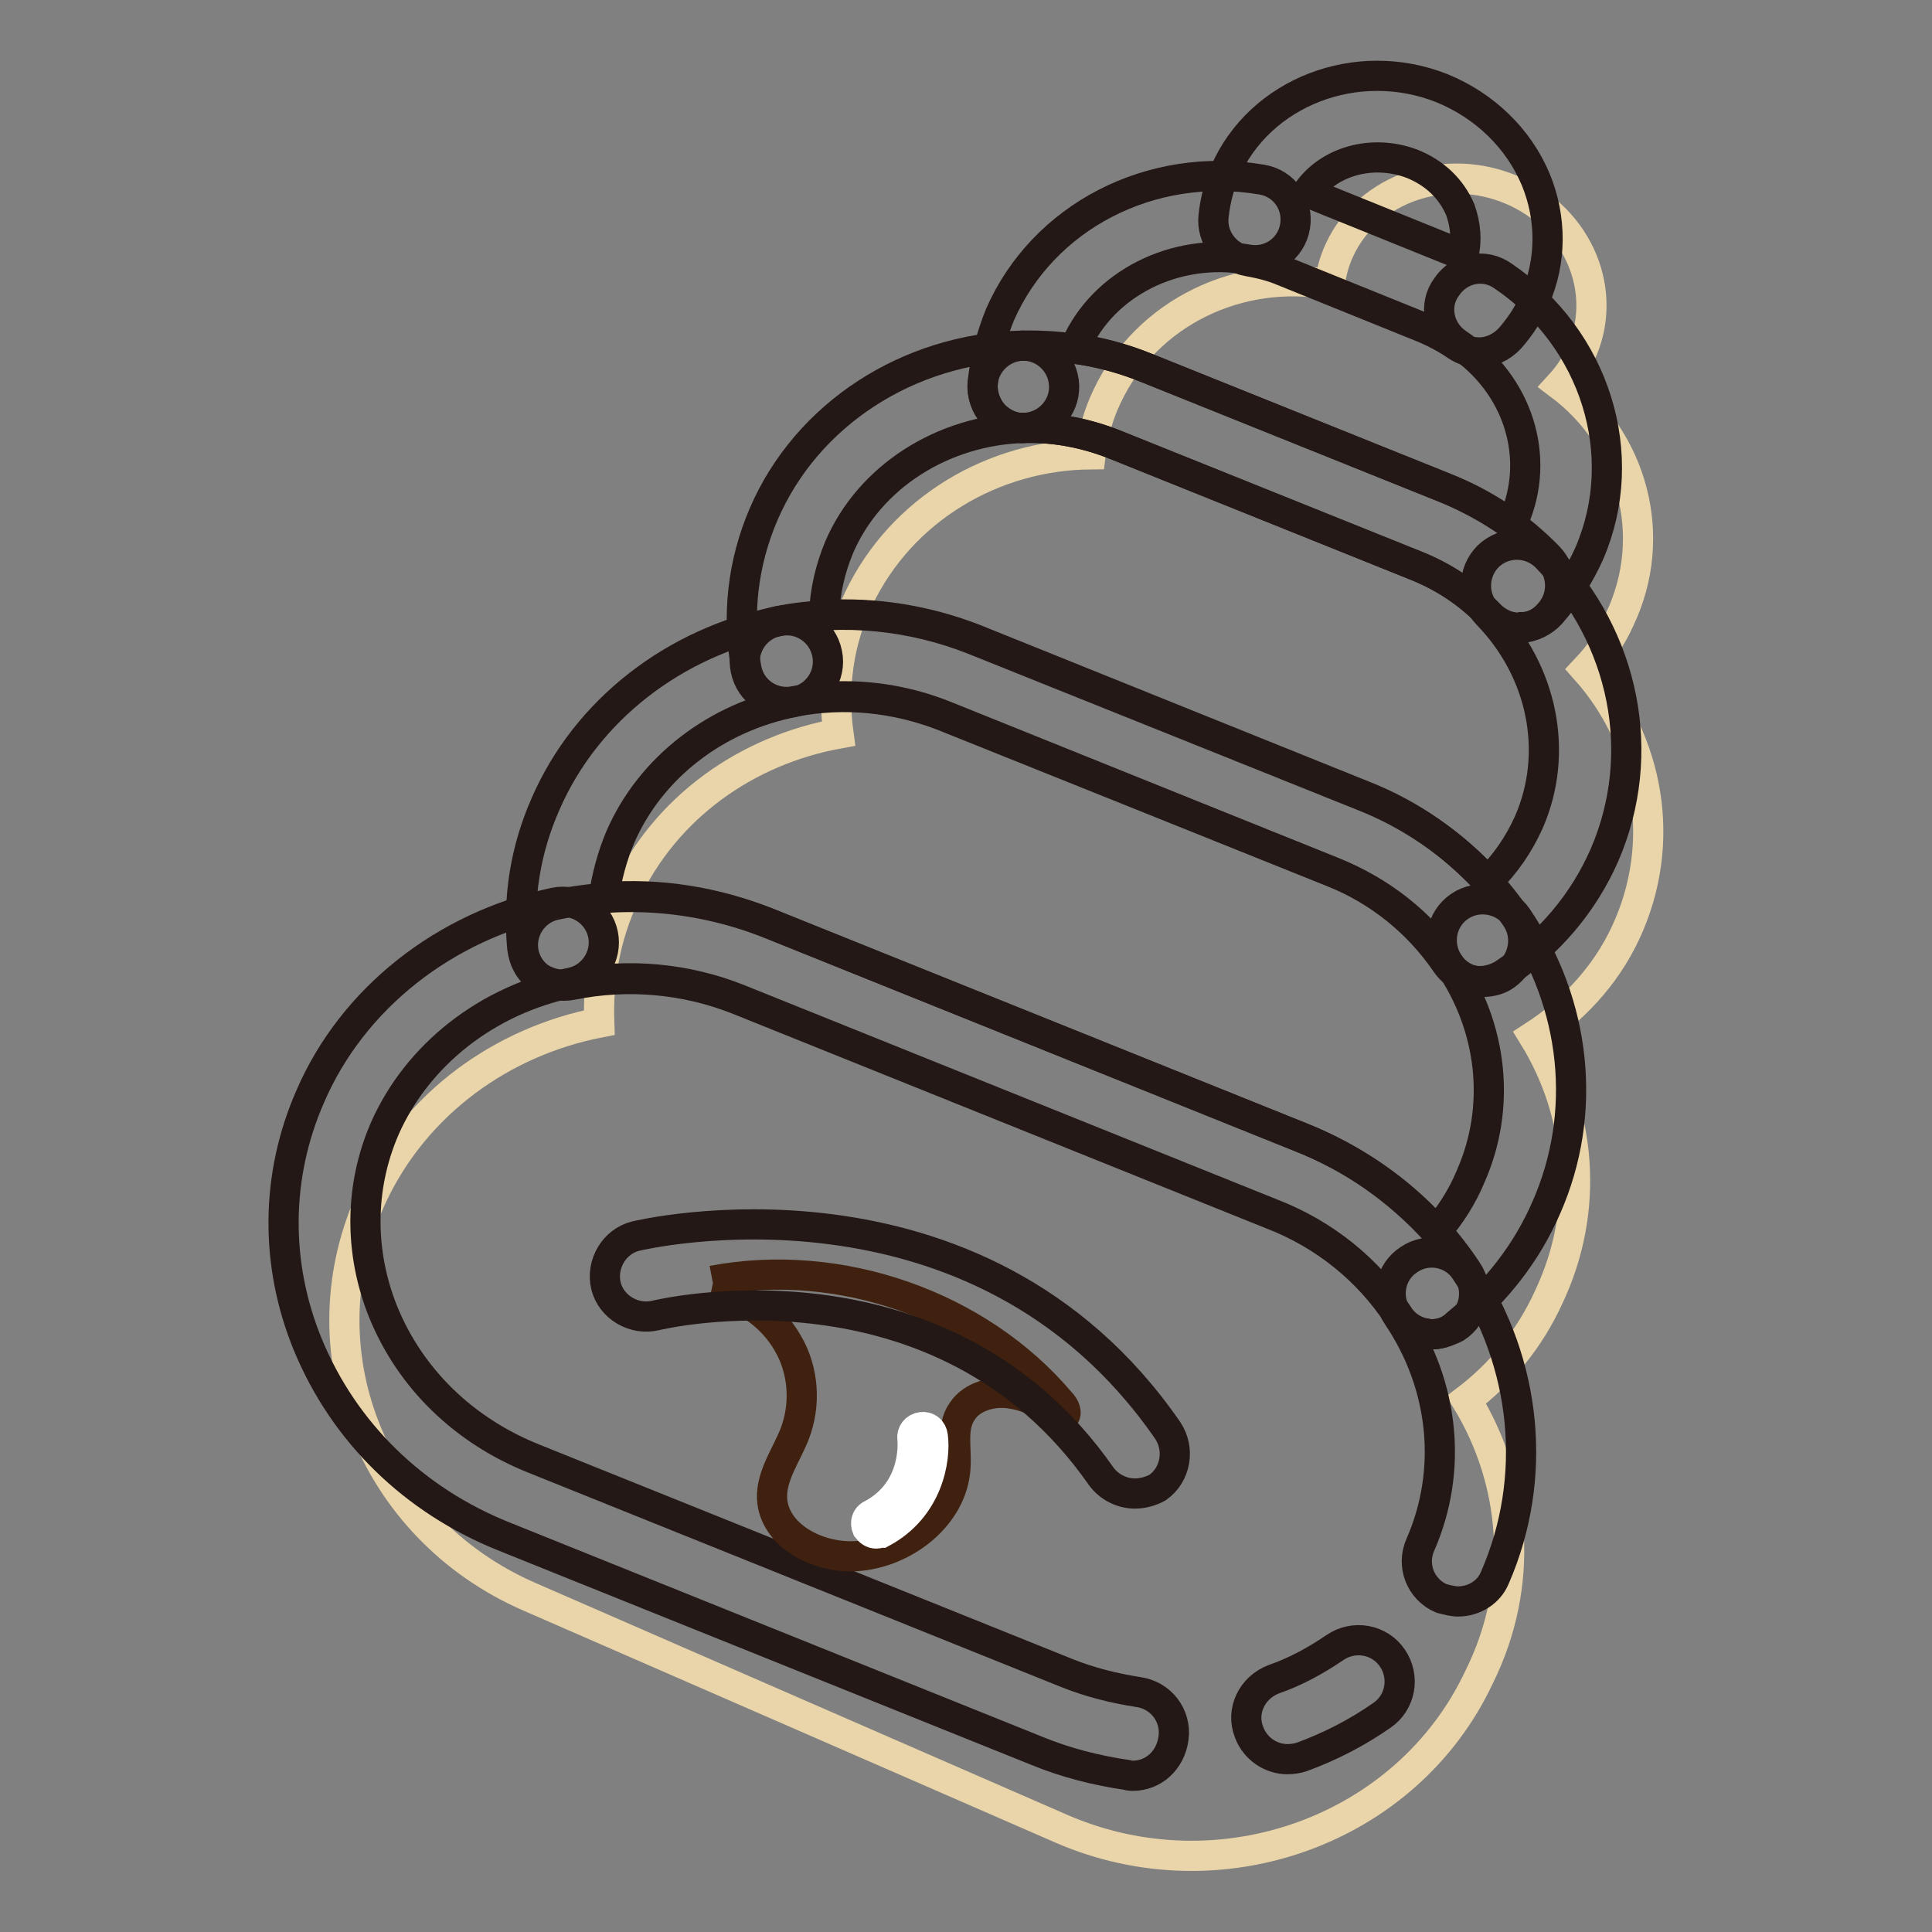 <?xml version="1.0" encoding="utf-8"?>
<!-- Svg Vector Icons : http://www.onlinewebfonts.com/icon -->
<!DOCTYPE svg PUBLIC "-//W3C//DTD SVG 1.1//EN" "http://www.w3.org/Graphics/SVG/1.1/DTD/svg11.dtd">
<svg version="1.1" xmlns="http://www.w3.org/2000/svg" xmlns:xlink="http://www.w3.org/1999/xlink" x="0px" y="0px" viewBox="0 0 256 256" enable-background="new 0 0 256 256" xml:space="preserve">
<rect x="0" y="0" width="256" height="256" fill="#808080" stroke="none"/>
<g> <path stroke-width="4" fill-opacity="0" stroke="#e9d5a9"  d="M194.3,185.5c4.6-3.5,8.4-8.1,10.9-13.6c5.5-11.6,4.3-24.4-2-34.6c5.1-3.3,9.5-7.9,12.2-13.7 c5.6-12,3.1-25.5-5.3-34.9c1.8-1.9,3.4-4.1,4.5-6.6c5.3-11.1,1.7-23.9-7.9-31.1c1.1-1.2,2-2.5,2.7-4c3.9-8.2-0.2-18-9-21.8 c-8.8-3.8-19.1-0.3-22.9,7.9c-0.7,1.5-1.1,3-1.3,4.6c-11.9-2.1-24.2,3.6-29.5,14.8c-1.2,2.5-1.9,5.1-2.2,7.7 c-12.8,0.1-25,7.2-30.7,19.1c-2.8,5.8-3.5,12-2.7,17.9c-12.1,2.2-22.9,9.7-28.3,21.3c-2.6,5.5-3.6,11.3-3.4,17 c-12.8,2.5-24.2,10.6-30,22.8c-9.6,20.3-0.2,44.2,20.8,53.3l70.4,30.7c21.1,9.2,45.9,0.2,55.4-20.1 C202.1,209.9,200.9,196.3,194.3,185.5z"/> <path stroke-width="4" fill-opacity="0" stroke="#231815"  d="M193.2,212.2c-0.7,0-1.4-0.2-2.2-0.4c-2.8-1.2-4-4.4-2.8-7.1c4.3-9.8,3.2-21.1-3-30.3 c-1.7-2.5-1-5.9,1.5-7.5c2.5-1.7,5.9-1,7.5,1.5c8.2,12.3,9.6,27.5,3.9,40.6C197.3,211,195.3,212.2,193.2,212.2L193.2,212.2z  M170.6,233.1c-2.2,0-4.3-1.4-5.1-3.6c-1.1-2.8,0.4-5.9,3.3-7c2.9-1,5.6-2.5,8.1-4.2c2.5-1.7,5.9-1.1,7.6,1.4 c1.7,2.5,1.1,5.9-1.4,7.6c-3.3,2.3-6.8,4.1-10.6,5.5C171.9,233,171.2,233.1,170.6,233.1L170.6,233.1z M150.1,235.3 c-0.2,0-0.5,0-0.7-0.1c-4.1-0.6-8.1-1.6-12-3.2l-70.6-28.4c-12-4.8-21.2-13.8-26-25.4c-4.4-10.7-4.3-22.4,0.3-32.9 c5.6-13,17.8-22.6,32.4-25.7c2.9-0.6,5.8,1.3,6.4,4.2c0.6,2.9-1.3,5.8-4.2,6.4c-11.2,2.3-20.4,9.6-24.7,19.3 c-3.4,7.8-3.4,16.5-0.2,24.4c3.6,8.8,10.7,15.7,20,19.4l70.6,28.4c3,1.2,6.2,2,9.4,2.5c3,0.4,5.1,3.1,4.7,6.1 C155.1,233.3,152.8,235.3,150.1,235.3z"/> <path stroke-width="4" fill-opacity="0" stroke="#231815"  d="M189.8,176.8c-0.3,0-0.6,0-0.8-0.1c-1.5-0.2-2.9-1.1-3.7-2.4c-4-6.1-9.8-10.8-16.8-13.5l-70.6-28.4 c-7-2.8-14.7-3.5-22.1-2c-1.5,0.3-3.1-0.1-4.4-0.9c-1.3-0.9-2-2.3-2.2-3.9c-0.6-6.6,0.4-13,3.1-19.1c5.4-12.4,17-21.4,30.9-24.2 c2.9-0.6,5.8,1.3,6.4,4.3c0.6,2.9-1.3,5.8-4.3,6.4c-10.4,2-19.1,8.7-23.1,17.9c-1.1,2.6-1.8,5.3-2.2,8c7.4-0.6,14.8,0.6,21.8,3.4 l70.6,28.4c7,2.8,13,7.1,17.9,12.5c1.9-2.2,3.5-4.7,4.6-7.4c4-9.1,2.9-19.6-2.9-28.1c-1.7-2.5-1.1-5.9,1.4-7.6 c2.5-1.7,5.9-1,7.6,1.4c7.9,11.6,9.4,26,3.9,38.5c-2.6,6-6.6,11.1-11.8,15.4C192.2,176.3,191,176.8,189.8,176.8L189.8,176.8z"/> <path stroke-width="4" fill-opacity="0" stroke="#231815"  d="M189.8,176.8c-1.8,0-3.5-0.8-4.5-2.4c-4-6.1-9.8-10.8-16.8-13.5l-70.6-28.4c-7-2.8-14.7-3.5-22.1-2 c-2.9,0.6-5.8-1.3-6.4-4.2c-0.6-2.9,1.3-5.8,4.2-6.4c9.5-2,19.3-1.1,28.4,2.5l70.6,28.4c9,3.6,16.6,9.7,21.8,17.6 c1.7,2.5,1,5.9-1.5,7.5C191.9,176.4,190.8,176.8,189.8,176.8L189.8,176.8z M196.1,130c-1.8,0-3.5-0.9-4.5-2.4 c-3.7-5.4-8.9-9.6-15.1-12.1l-51.4-20.7c-6.3-2.5-13.2-3.2-19.8-1.9c-1.4,0.3-2.9,0-4.1-0.8c-1.2-0.8-2-2-2.3-3.5 c-1.3-7-0.5-14,2.3-20.5c5.7-13.2,19.1-21.9,34.2-22.3c3-0.1,5.5,2.3,5.6,5.3c0.1,3-2.3,5.5-5.3,5.6c-10.8,0.3-20.5,6.5-24.5,15.8 c-1.2,2.9-1.9,5.9-2,9c6.8-0.4,13.6,0.7,20,3.2l51.4,20.7c6.4,2.5,12,6.5,16.5,11.4c2.4-2.3,4.2-5,5.5-7.9c4-9.2,1.8-20-5.5-27.5 c-2.1-2.2-2-5.6,0.1-7.7c2.2-2.1,5.6-2,7.7,0.1c10.4,10.7,13.5,26.1,7.7,39.5c-2.8,6.4-7.4,11.8-13.4,15.8 C198.2,129.7,197.1,130,196.1,130L196.1,130z"/> <path stroke-width="4" fill-opacity="0" stroke="#231815"  d="M196.5,130.1c-1.8,0-3.5-0.9-4.5-2.4c-3.7-5.4-9-9.6-15.3-12.1l-51.6-20.7c-6.4-2.5-13.2-3.2-19.9-1.9 c-2.9,0.6-5.8-1.3-6.4-4.3c-0.6-2.9,1.3-5.8,4.3-6.4c8.7-1.7,17.7-0.8,26,2.5l51.6,20.7c8.3,3.3,15.3,8.9,20.2,16.1 c1.7,2.5,1,5.9-1.4,7.6C198.7,129.8,197.6,130.1,196.5,130.1L196.5,130.1z M201.3,83.2c-1.4,0-2.9-0.6-3.9-1.7 c-2.8-2.9-6.1-5.1-9.9-6.6l-39.8-16c-3.8-1.5-7.8-2.3-11.9-2.2c-1.5,0.1-3-0.6-4.1-1.7c-1-1.1-1.6-2.7-1.5-4.1 c0.3-3.2,1.1-6.2,2.3-9.2c5.7-13,20-20.4,34.7-17.9c3,0.5,4.9,3.3,4.4,6.2c-0.5,3-3.3,4.9-6.2,4.4c-9.7-1.7-19.3,3.2-22.9,11.5 c-0.1,0.1-0.1,0.2-0.1,0.3c3.2,0.4,6.4,1.3,9.4,2.5l39.8,16c3.1,1.3,6,2.9,8.7,4.8c0.1-0.2,0.2-0.4,0.3-0.6 c3.6-8.3,0.6-18-7.5-23.4c-2.5-1.7-3.2-5.1-1.4-7.5c1.7-2.5,5-3.2,7.5-1.4c12.2,8.3,17,23.7,11.4,36.7c-1.3,2.9-3,5.6-5.1,8 c-1,1.1-2.4,1.8-3.9,1.8C201.3,83.2,201.3,83.2,201.3,83.2L201.3,83.2z"/> <path stroke-width="4" fill-opacity="0" stroke="#231815"  d="M201.3,83.2c-1.4,0-2.8-0.6-3.9-1.7c-2.8-2.9-6.1-5.1-9.9-6.6l-39.8-16c-3.8-1.5-7.8-2.3-11.9-2.2 c-3,0.2-5.5-2.3-5.6-5.3c-0.1-3,2.3-5.5,5.3-5.6c5.6-0.1,11.1,0.8,16.3,2.9l39.8,16c5.1,2,9.7,5.1,13.6,9.1c2.1,2.2,2,5.6-0.1,7.7 C204,82.7,202.6,83.2,201.3,83.2L201.3,83.2z M196,46.7c-1.1,0-2.1-0.3-3-0.9c-1.3-0.9-2.8-1.7-4.2-2.3L170,35.9 c-1.4-0.6-3-1-4.7-1.3c-2.8-0.5-4.8-3.1-4.5-5.9c0.2-2,0.7-4,1.5-5.9c4.6-10.6,17.5-15.6,28.8-11.1c5.6,2.3,10.1,6.6,12.4,12.1 c2.1,5.1,2.1,10.8-0.1,15.8c-0.8,1.9-1.9,3.6-3.3,5.2C199,46,197.5,46.7,196,46.7L196,46.7z M173.2,25.5l0.8,0.3l18.8,7.6 c0.4,0.2,0.7,0.3,1.1,0.4c0.5-1.9,0.3-4-0.4-6c-1.2-2.8-3.4-4.9-6.4-6.1C181.8,19.7,176,21.4,173.2,25.5L173.2,25.5z"/> <path stroke-width="4" fill-opacity="0" stroke="#40210f"  d="M94.3,170.8c4.2,0.9,8,3.5,10.1,7.2c2.1,3.6,2.4,8.1,0.9,12c-1.1,2.8-3.1,5.5-3,8.5c0.2,4.9,6,8,11.1,7.7 c6.5-0.4,12.8-5.4,13.2-11.7c0.2-2.5-0.6-5.4,0.9-7.5c1.3-2,4.2-2.8,6.7-2.3c2.5,0.4,4.6,1.8,6.7,3.1c0.6-0.5,0.2-1.4-0.4-2 c-10.8-12.8-29.2-19.3-46.1-16.1"/> <path stroke-width="4" fill-opacity="0" stroke="#231815"  d="M150.4,197.9c-1.7,0-3.4-0.8-4.5-2.3c-21.2-30.4-58.6-21.4-59-21.3c-2.9,0.7-5.9-1.1-6.6-3.9 c-0.7-2.9,1.1-5.9,3.9-6.6c0.4-0.1,45.2-10.9,70.5,25.7c1.7,2.5,1.1,5.9-1.3,7.6C152.5,197.6,151.4,197.9,150.4,197.9L150.4,197.9z "/> <path stroke-width="4" fill-opacity="0" stroke="#ffffff"  d="M116.1,203.2c-0.5,0-0.9-0.3-1.2-0.7c-0.3-0.7-0.1-1.5,0.6-1.8c6.2-3.3,5.4-10,5.4-10.1 c-0.1-0.7,0.4-1.4,1.2-1.5c0.8-0.1,1.4,0.4,1.5,1.2c0.4,3-0.6,9.5-6.8,12.8C116.6,203.1,116.3,203.2,116.1,203.2z"/></g>
</svg>